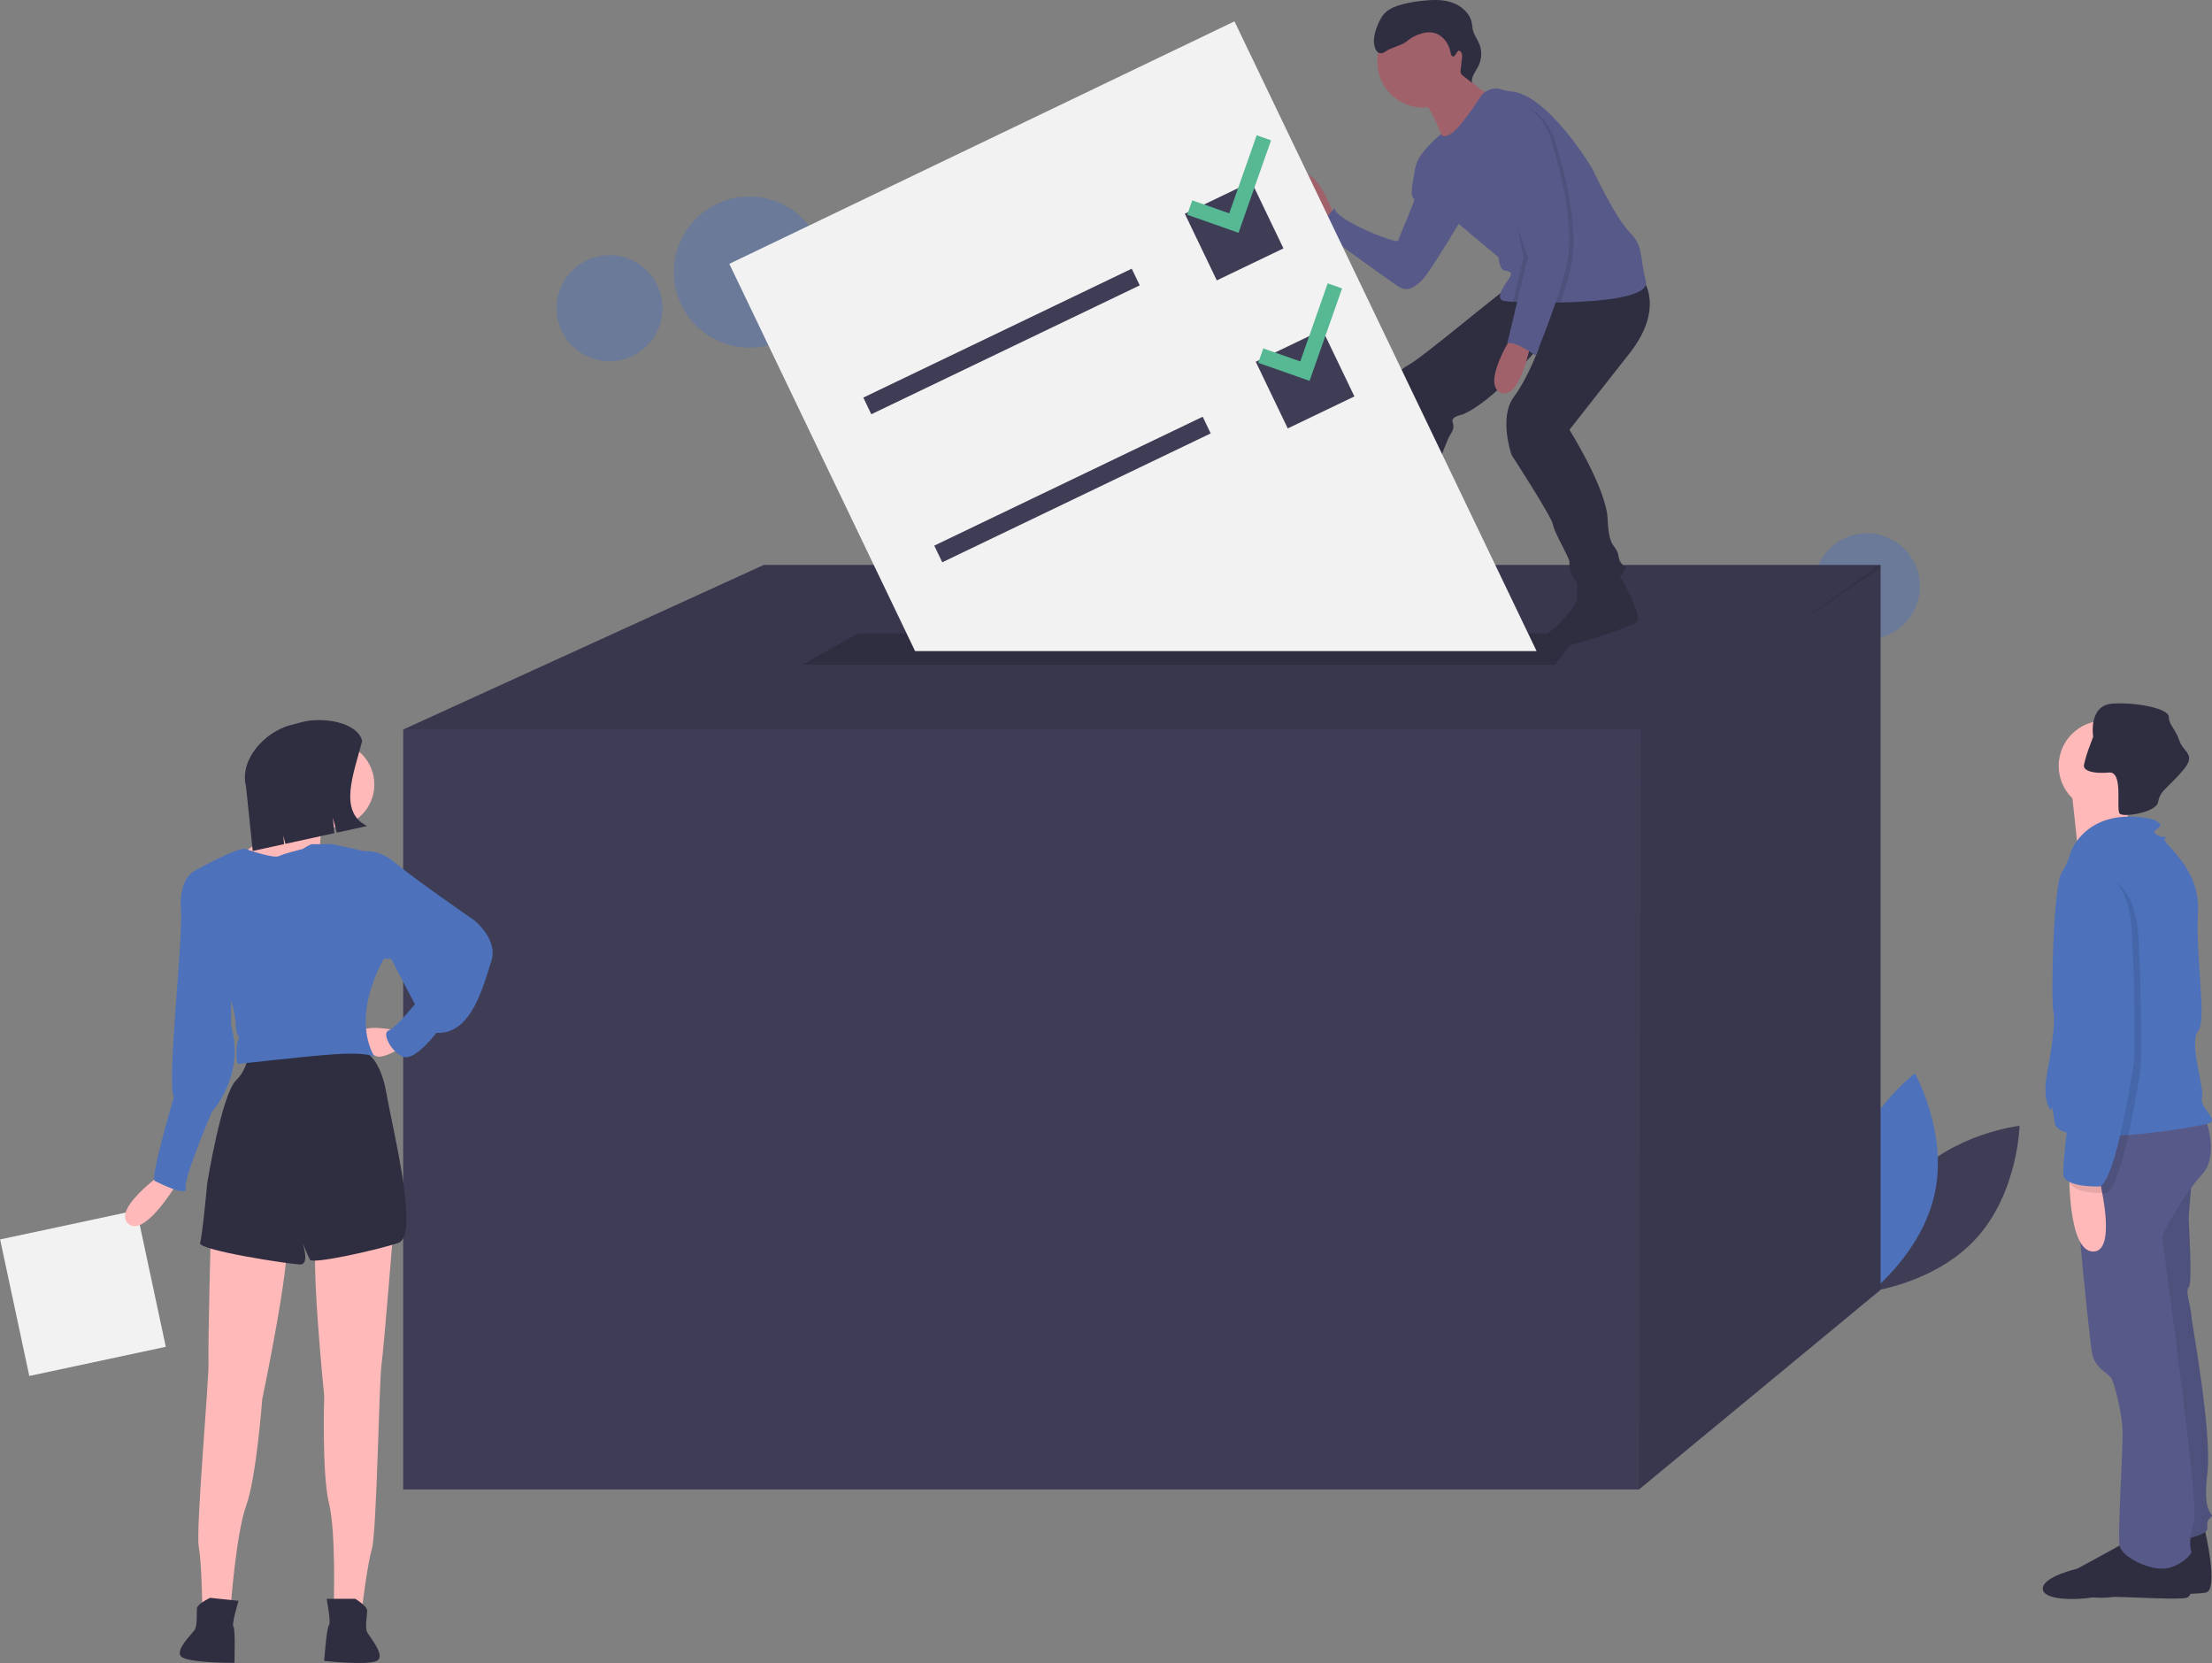 <?xml version="1.0" encoding="utf-8"?>
<!-- Generator: Adobe Illustrator 16.0.3, SVG Export Plug-In . SVG Version: 6.00 Build 0)  -->
<!DOCTYPE svg PUBLIC "-//W3C//DTD SVG 1.1//EN" "http://www.w3.org/Graphics/SVG/1.1/DTD/svg11.dtd">
<svg version="1.1" id="b143eb5c-1646-401d-af9e-18dec362a251"
	 xmlns="http://www.w3.org/2000/svg" xmlns:xlink="http://www.w3.org/1999/xlink" x="0px" y="0px" width="914.816px"
	 height="687.575px" viewBox="0 0 914.816 687.575" enable-background="new 0 0 914.816 687.575" xml:space="preserve">
<rect x="0" y="0" width="914.816" height="687.575" fill="#808080" stroke="none"/>
<title>voting</title>
<circle opacity="0.4" fill="#4D72BB" enable-background="new    " cx="772.098" cy="242.426" r="21.92"/>
<circle opacity="0.4" fill="#4D72BB" enable-background="new    " cx="309.93" cy="112.501" r="31.248"/>
<circle opacity="0.4" fill="#4D72BB" enable-background="new    " cx="252.098" cy="127.426" r="21.92"/>
<path fill="#3F3D56" d="M790.457,487.549c-17.32,18.963-17.949,46.584-17.949,46.584s27.453-3.121,44.772-22.084
	c17.32-18.961,17.949-46.584,17.949-46.584S807.777,468.586,790.457,487.549z"/>
<path fill="#4D72BB" d="M800.241,493.006c-5.241,25.141-27.272,41.814-27.272,41.814s-13.533-24.088-8.292-49.229
	s27.271-41.816,27.271-41.816S805.481,467.864,800.241,493.006z"/>
<polygon fill="#3F3D56" points="777.746,233.581 777.746,533.29 677.843,615.819 166.746,615.819 166.746,301.631 315.876,233.581 
	"/>
<polygon opacity="0.1" enable-background="new    " points="777.746,233.581 777.746,234.782 741.882,258.788 677.843,301.631 
	166.746,301.631 315.876,233.581 "/>
<polygon opacity="0.1" enable-background="new    " points="777.746,233.581 777.746,533.29 677.843,615.819 678.567,300.907 
	741.882,258.788 777.167,233.581 "/>
<polygon fill="#2F2E41" points="643.094,274.845 331.803,274.845 354.969,261.814 653.23,261.814 "/>
<path fill="#2F2E41" d="M911.761,632.12c0,0,6.034,25.236,0.549,26.334c-5.486,1.098-32.369,0.742-38.952,1.84
	s-20.299-0.742-20.299-5.68s14.264-8.23,14.264-8.23s20.299-10.973,20.848-11.521C888.719,634.315,911.761,632.12,911.761,632.12z"
	/>
<path fill="#575A89" d="M906.823,483.444c0,0-1.646,18.654-1.646,20.299c0,1.646,1.646,27.432,0,28.529
	c-1.646,1.098,1.098,8.777,1.098,11.52c0,2.744,8.778,48.279,6.583,65.834c-2.194,17.557,3.292,15.91,1.646,17.557
	c-1.646,1.646-1.646,1.646-1.646,4.938s-17.556,6.035-17.556,6.035l-19.201-121.244l9.875-36.209L906.823,483.444z"/>
<path opacity="0.1" enable-background="new    " d="M906.823,483.444c0,0-1.646,18.654-1.646,20.299c0,1.646,1.646,27.432,0,28.529
	c-1.646,1.098,1.098,8.777,1.098,11.52c0,2.744,8.778,48.279,6.583,65.834c-2.194,17.557,3.292,15.91,1.646,17.557
	c-1.646,1.646-1.646,1.646-1.646,4.938s-17.556,6.035-17.556,6.035l-19.201-121.244l9.875-36.209L906.823,483.444z"/>
<path fill="#2F2E41" d="M904.08,639.799c0,0,5.486,19.752,0,20.848c-5.486,1.098-32.368-1.256-38.952-0.158
	c-6.583,1.096-20.299,1.256-20.299-3.682s14.265-8.229,14.265-8.229s20.299-10.973,20.848-11.521
	C880.489,636.508,904.08,639.799,904.08,639.799z"/>
<path fill="#575A89" d="M911.761,461.5c0,0,6.583,15.91-1.098,24.139s-16.458,24.688-16.458,25.785s15.361,110.271,13.166,117.404
	c-2.194,7.131-1.646,11.52-1.097,12.617s-5.486,7.133-12.069,7.133c-6.584,0-16.459-4.938-17.557-9.326
	c-1.097-4.391,1.646-42.244,1.098-49.377c-0.549-7.131-3.292-17.555-4.389-19.75c-1.098-2.193-7.132-4.389-8.229-10.973
	c-1.097-6.582-9.875-90.521-7.132-93.264C860.739,463.145,911.761,461.5,911.761,461.5z"/>
<circle fill="#FFB9B9" cx="870.065" cy="316.666" r="18.653"/>
<path fill="#FFB9B9" d="M881.587,325.992c0,0-3.841,20.299-1.098,22.493c2.743,2.195-20.847,5.486-20.847,5.486
	s-2.743-26.882-3.292-29.625S881.587,325.992,881.587,325.992z"/>
<path fill="#4D72BB" d="M856.351,352.325c0,0,6.583-19.201,33.466-13.714c0,0,4.938,1.646,3.291,3.291
	c-1.646,1.646-3.291,1.646-1.097,3.292c2.194,1.645,4.938,0,3.291,1.645c-1.646,1.646,14.813,11.521,13.716,30.174
	c-1.098,18.654,3.84,44.988,0,49.377c-3.841,4.389,2.743,23.59,1.646,27.43c-1.097,3.84,6.584,8.777,3.292,10.424
	s-62.542,11.521-64.188,0c-1.646-11.521-0.549-3.291-2.195-6.035c-1.646-2.742-2.194-7.68-1.097-13.715
	c1.097-6.035,3.84-20.848,2.743-26.334c-1.098-5.486,0-51.568,3.291-57.055C855.802,355.618,856.351,352.325,856.351,352.325z"/>
<path fill="#FFB9B9" d="M867.871,486.188c0,0,8.229,31.271-2.194,31.271s-9.875-32.369-9.875-32.369L867.871,486.188z"/>
<path fill="#2F2E41" d="M861.837,316.665c0,1.592,2.304,2.601,5.875,2.831h0.006c1.515,0.086,3.032,0.057,4.542-0.088
	c2.283-0.208,3.227,1.937,3.616,4.768c0.636,4.669-0.253,11.214,0.773,12.24c1.415,1.415,11.734-0.006,14.961-3.215
	c0.502-0.451,0.836-1.059,0.948-1.723c0.339-1.96,1.306-3.757,2.755-5.119c1.903-2.079,4.613-4.384,7.669-8.048
	c5.486-6.584,0-7.132-1.646-12.069c-1.646-4.938-4.389-6.584-4.389-9.875c0-3.292-12.618-6.035-23.042-5.486
	c-10.424,0.549-8.229,13.715-8.229,13.715s-0.62,1.591-1.36,3.643c-1.002,2.575-1.816,5.219-2.436,7.911
	C861.854,316.32,861.84,316.493,861.837,316.665z"/>
<path opacity="0.1" enable-background="new    " d="M864.031,360.555c0,0,18.652-1.098,20.299,26.334
	c1.646,27.43,1.097,53.215,1.097,53.764s-7.681,52.666-14.813,52.666s-12.618-1.096-14.264-3.84
	c-1.646-2.742,4.389-42.242,4.389-42.242s2.743-41.695-1.646-54.863C854.705,379.208,854.156,362.2,864.031,360.555z"/>
<path fill="#4D72BB" d="M861.288,357.811c0,0,18.653-1.096,20.299,26.334c1.646,27.432,1.097,53.217,1.097,53.764
	c0,0.549-7.68,52.668-14.813,52.668c-7.132,0-12.618-1.098-14.264-3.84c-1.646-2.744,4.389-42.244,4.389-42.244
	s2.743-41.695-1.646-54.861S851.413,359.458,861.288,357.811z"/>
<path fill="#A0616A" d="M551.981,89.642c0,0-8.129-23.033-14-15.807c-5.871,7.226,9.032,19.419,9.032,19.419L551.981,89.642z"/>
<path fill="#575A89" d="M590.368,67.061l-4.89,1.813c0,0-2.336,10.381-1.433,12.188c0.903,1.807,1.354,0.452,0,4.064
	c-1.354,3.613-5.419,13.097-5.871,14.452c-0.451,1.355-26.193-8.581-26.193-13.548c0,0-5.419,6.323-8.129,7.678
	c0,0,29.807,21.677,33.871,24.387c4.064,2.71,6.322,1.355,9.936-1.806c3.612-3.162,18.968-29.355,18.968-29.355L590.368,67.061z"/>
<path fill="#2F2E41" d="M577.271,227.384c0,0,0.452,4.967,1.355,5.419s7.677,11.742,0,14c-7.678,2.258-12.193,1.355-14,2.258
	s-33.42,2.709-33.871-2.258c-0.452-4.968,15.354-5.871,15.354-5.871s14.452-9.484,16.71-14.452S577.271,227.384,577.271,227.384z"/>
<path fill="#2F2E41" d="M668.949,236.416c0,0,10.839,18.516,8.129,20.774c-2.709,2.258-29.099,10.487-32.968,10.839
	c-4.968,0.452-8.58-3.613-4.516-5.871s12.645-11.742,12.645-14.903v-8.129L668.949,236.416z"/>
<path fill="#2F2E41" d="M679.337,115.383c0,0,9.483,11.742-5.42,30.71l-24.839,31.613c0,0,15.355,24.387,15.807,37.032
	s3.613,9.936,4.517,15.355c0.902,5.419,4.968,2.709,1.806,6.774c-3.161,4.065-14.903,7.678-18.516,4.517
	c-2.518-2.303-3.848-5.628-3.613-9.033c0-1.806-6.322-12.193-6.774-15.354c-0.451-3.162-17.161-28.903-17.161-28.903
	s-5.419-15.355,0.903-23.936s10.501-20.75,10.501-20.75s-18.63,22.557-31.727,27.976c0,0-4.968,0.903-4.064,3.162
	c0.903,2.258,0,3.613-1.355,5.871c-1.354,2.258-10.838,28.452-14,35.226c-3.161,6.774-1.806,10.839-5.419,13.097
	c-3.613,2.258-19.871,0.452-19.871-1.806c0-2.258,2.258-8.129,3.613-11.291c1.354-3.161,12.193-39.742,11.29-46.064
	c-0.903-6.323,0.451-14.903,7.226-18.516c6.774-3.613,41.097-32.968,42.903-32.968S679.337,115.383,679.337,115.383z"/>
<circle fill="#A0616A" cx="588.563" cy="25.512" r="18.968"/>
<path fill="#A0616A" d="M603.917,27.319c0,0,5.871,10.387,13.097,11.742s-18.968,22.129-18.968,22.129s-6.322-19.871-11.742-20.774
	C580.885,39.512,603.917,27.319,603.917,27.319z"/>
<path fill="#575A89" d="M585.4,69.771c0,5.871,17.613,22.581,17.613,22.581l16.71,14c0,0,0.451,4.968,2.258,5.419
	s4.064,0.452,2.258,3.161c-1.806,2.71-6.322,8.581-2.258,9.484c1.226,0.187,2.46,0.304,3.699,0.352
	c1.083,0.063,2.357,0.122,3.789,0.176c3.342,0.118,7.523,0.194,12.053,0.163c1.288-0.004,2.598-0.02,3.93-0.045
	c17.075-0.339,36.856-2.303,35.239-8.775c-2.71-10.839-0.903-14.452-6.774-20.323s-15.354-26.193-15.354-26.193
	s-18.968-32.065-34.774-32.065l-3.283-0.862c-3.129-0.824-6.434,0.445-8.206,3.152c-3.17,4.828-8.17,12.081-11.092,14.42
	c-4.516,3.613-5.221,1.021-5.221,1.021S585.4,63.899,585.4,69.771z"/>
<path fill="#A0616A" d="M625.595,138.416c0,0-13.097,20.323-4.968,23.936s12.645-21.226,12.645-21.226L625.595,138.416z"/>
<path fill="#2F2E41" d="M600.962,23.37c-0.728-0.092-0.958-1.01-1.08-1.734c-0.656-3.874-3.544-7.547-7.423-8.173
	c-1.482-0.197-2.99-0.076-4.422,0.356c-2.052,0.563-3.978,1.511-5.675,2.793c-0.83,0.759-1.791,1.362-2.836,1.78
	c-0.711,0.209-3.733,1.553-4.439,1.78c-1.553,0.5-2.837,2.125-4.436,1.803c-1.53-0.308-2.111-2.155-2.356-3.696
	c-0.561-3.51,1.449-8.748,3.446-11.688c1.517-2.231,4.081-3.516,6.646-4.351c3.005-0.912,6.092-1.525,9.218-1.832
	c4.219-0.498,8.589-0.763,12.632,0.542s7.725,4.494,8.479,8.675c0.157,0.871,0.187,1.763,0.379,2.626
	c0.471,2.107,1.864,3.878,2.678,5.878c1.187,2.97,1.062,6.303-0.346,9.176c-1.126,2.265-3.084,4.441-2.661,6.935l-3.485-2.748
	c-1.038-0.589-1.522-1.824-1.163-2.962l0.507-4.364c0.175-0.791,0.096-1.616-0.227-2.359
	C602.85,19.102,602.176,23.523,600.962,23.37z"/>
<path opacity="0.1" enable-background="new    " d="M633.724,107.254l-4.254,17.689c4.29,0.154,9.967,0.235,15.982,0.118
	c1.518-4.552,2.967-9.299,4.078-13.743c4.064-16.258-2.71-41.097-6.323-52.839c-3.612-11.742-12.645-14.903-12.645-14.903
	c-3.703,1.302-7.201,3.127-10.388,5.419C614.304,53.061,633.724,107.254,633.724,107.254z"/>
<path opacity="0.1" enable-background="new    " d="M630.11,106.351l-4.43,18.417c1.084,0.063,2.357,0.122,3.789,0.176
	c3.342,0.118,7.523,0.194,12.054,0.163c1.63-4.837,3.206-9.94,4.394-14.691c4.064-16.258-2.71-41.097-6.322-52.839
	c-3.613-11.742-11.517,1.129-11.517,1.129s3.161-7.677-2.709-3.613C619.498,59.157,630.11,106.351,630.11,106.351z"/>
<path fill="#575A89" d="M628.756,42.673c0,0,9.032,3.162,12.646,14.903c3.612,11.742,10.387,36.581,6.322,52.839
	s-12.646,36.581-12.646,36.581s-8.58-6.322-11.742-4.968l8.581-35.677c0,0-19.419-54.194-13.548-58.258
	C621.555,45.801,625.053,43.976,628.756,42.673z"/>
<polygon fill="#F2F2F2" points="635.488,269.199 510.541,8.828 301.62,109.085 378.456,269.199 "/>
<rect x="352.889" y="137.279" transform="matrix(-0.902 0.433 -0.433 -0.902 849.109 89.007)" fill="#3F3D56" width="123.08" height="7.639"/>
<rect x="382.268" y="198.501" transform="matrix(-0.902 0.433 -0.433 -0.902 931.463 192.716)" fill="#3F3D56" width="123.081" height="7.639"/>
<rect x="495.376" y="80.113" transform="matrix(-0.902 0.433 -0.433 -0.902 1012.314 -39.538)" fill="#3F3D56" width="30.558" height="30.558"/>
<rect x="524.756" y="141.335" transform="matrix(-0.902 0.433 -0.433 -0.902 1094.669 64.169)" fill="#3F3D56" width="30.558" height="30.558"/>
<polygon fill="#57B894" points="519.718,55.924 508.372,88.206 493.077,82.83 490.984,88.785 512.214,96.246 525.672,58.017 "/>
<polygon fill="#57B894" points="549.097,117.146 537.751,149.428 522.457,144.053 520.364,150.007 541.593,157.468 555.052,119.239 
	"/>
<g id="b6a4aa65-5bff-4dd4-a595-827386906092">
	
		<rect x="5.392" y="505.754" transform="matrix(0.978 -0.209 0.209 0.978 -110.926 18.951)" fill="#F2F2F2" width="57.724" height="57.723"/>
	<path id="ac286760-ef31-4470-8aba-995faff60c3b" fill="#FFB9B9" d="M66.938,485.28c0,0-20.734,14.809-13.823,20.734
		c6.912,5.924,20.734-17.773,20.734-17.773L66.938,485.28z"/>
	<path id="ad0ee0d5-d520-47bd-bca9-706ef112ee3c" fill="#FFB9B9" d="M162.71,507.989c0,0-3.949,49.367-4.937,56.277
		c-0.987,6.912-1.975,69.115-3.949,76.025c-1.975,6.912-3.95,23.697-3.95,23.697h-11.848c0,0,0.988-30.607-1.975-42.457
		c-2.962-11.848-1.975-44.43-1.975-44.43s-5.924-58.254-2.962-66.152S162.71,507.989,162.71,507.989z"/>
	<path id="a2d865fc-f989-4a0f-bdfe-5d1a04b5cb09" fill="#2F2E41" d="M146.913,661.026c0,0,4.937,2.963,4.937,4.938
		s-0.987,6.91,0,8.885c0.988,1.977,7.899,9.875,3.95,11.85c-3.95,1.975-21.722,0-21.722,0s0.987-13.824,1.975-14.811
		c0.987-0.988-0.987-10.861-0.987-10.861H146.913z"/>
	<path id="a5afd73e-dc2f-49f8-bb76-01b6bc8ff4ec" fill="#FFB9B9" d="M87.234,506.778c0,0-1.254,49.51-0.998,56.486
		c0.257,6.977-5.291,68.939-4.052,76.02s1.44,23.98,1.44,23.98l11.783,1.244c0,0,2.231-30.543,6.42-42.016
		c4.189-11.471,6.627-43.977,6.627-43.977s12.006-57.311,9.89-65.477C116.227,504.874,87.234,506.778,87.234,506.778z"/>
	<path id="bae9c969-98bd-41cd-ab49-dced4866e2f9" fill="#2F2E41" d="M86.88,660.629c0,0-5.22,2.428-5.428,4.391
		c-0.207,1.965,0.256,6.977-0.933,8.838c-1.189,1.859-8.892,8.99-5.171,11.367c3.721,2.379,21.602,2.281,21.602,2.281
		s0.469-13.852-0.409-14.936c-0.878-1.086,2.122-10.697,2.122-10.697L86.88,660.629z"/>
	<path id="efa1face-c8d6-4f61-8a17-c81461288bfc" fill="#2F2E41" d="M148.888,433.938c0,0,7.899,0.986,10.861,17.771
		s13.823,59.24,4.937,62.203c-8.886,2.961-35.544,8.885-36.532,6.91c-0.988-1.975-2.962-6.91-2.962-6.91s2.962,8.885-0.987,8.885
		c-3.949,0-42.456-5.924-41.468-8.885c0.987-2.963,2.962-24.684,2.962-24.684s5.924-36.533,11.848-42.457
		c3.471-3.332,5.28-8.035,4.937-12.834H148.888z"/>
	<path id="ba787e0e-2496-4127-9664-864bc1f1b460" fill="#FFB9B9" d="M163.698,426.038c0,0-12.836-2.961-14.811,0.988
		s4.937,9.873,7.899,9.873s7.899-2.961,7.899-2.961L163.698,426.038z"/>
	<circle id="af432612-84fe-4a80-a474-ad6710b59c23" fill="#FFB9B9" cx="137.04" cy="324.342" r="17.772"/>
	<path id="fc691572-079c-4ac7-a111-0c7206f484e6" fill="#FFB9B9" d="M134.078,337.178c0,0-2.962,13.823-0.987,13.823
		s-14.81,8.887-14.81,8.887l-12.835-1.975l-3.95-5.926c0,0,20.734-13.822,20.734-21.721
		C122.229,322.367,134.078,337.178,134.078,337.178z"/>
	<path id="a377c2ac-5aad-4dd5-94e4-d6887260be3a" fill="#4D72BB" d="M125.191,351c0,0,2.962-1.975,3.95-1.975h7.898
		c0.987,0,13.823,2.961,13.823,2.961l7.899,44.432c0,0-13.823,22.709-3.949,40.48c0,0-2.962-1.975-16.785-0.986
		c-13.823,0.986-38.506,3.949-39.494,3.949s-0.987-7.898,0-9.875c0.987-1.975-0.987-0.986-0.987-5.924
		c0-4.936-2.962-13.822-2.962-13.822l-13.823-50.354c0,0,17.772-9.875,20.734-8.887c2.962,0.986,11.848,3.949,13.823,2.961
		C117.293,352.975,125.191,351,125.191,351z"/>
	<path id="fd50713a-8150-4e39-832b-91f38638a5e4" fill="#4D72BB" d="M147.9,352.975l2.962-0.988c0,0,5.924-0.986,12.836,4.938
		c6.911,5.924,32.582,23.695,32.582,23.695s9.874,7.9,6.912,16.785c-2.962,8.887-7.899,30.607-22.709,29.621
		c0,0-8.886,11.848-13.823,9.873c-4.937-1.975-8.886-9.873-5.924-10.861c2.962-0.986,10.861-10.859,10.861-10.859l-9.874-18.76
		h-2.962l-10.861-5.924V352.975z"/>
	<path id="a85ddca5-281c-4897-a8aa-82a4133bac02" fill="#4D72BB" d="M88.66,358.899l-7.898,0.988c0,0-6.912,2.961-5.924,15.797
		s-5.924,71.088-2.962,78c0,0-9.874,33.57-7.899,34.557c1.975,0.988,13.823,6.912,12.835,2.963
		c-0.987-3.949,10.861-31.596,10.861-31.596s13.823-14.811,7.899-35.545V407.28L88.66,358.899z"/>
	<path id="eb14ef5a-0bc4-48da-8b11-b0e113a7ef46" fill="#2F2E41" d="M151.831,341.524l-12.552,2.734l-1.613-6.181l0.62,6.397
		l-20.249,4.412l-0.89-3.412l0.342,3.531l-12.969,2.824l-2.774-26.631c-2.852-10.929,7.558-22.576,18.486-25.428l4.848-1.265
		c8.026-2.095,22.617-0.19,24.711,7.836C146.125,320.336,139.875,335.678,151.831,341.524z"/>
</g>
</svg>
